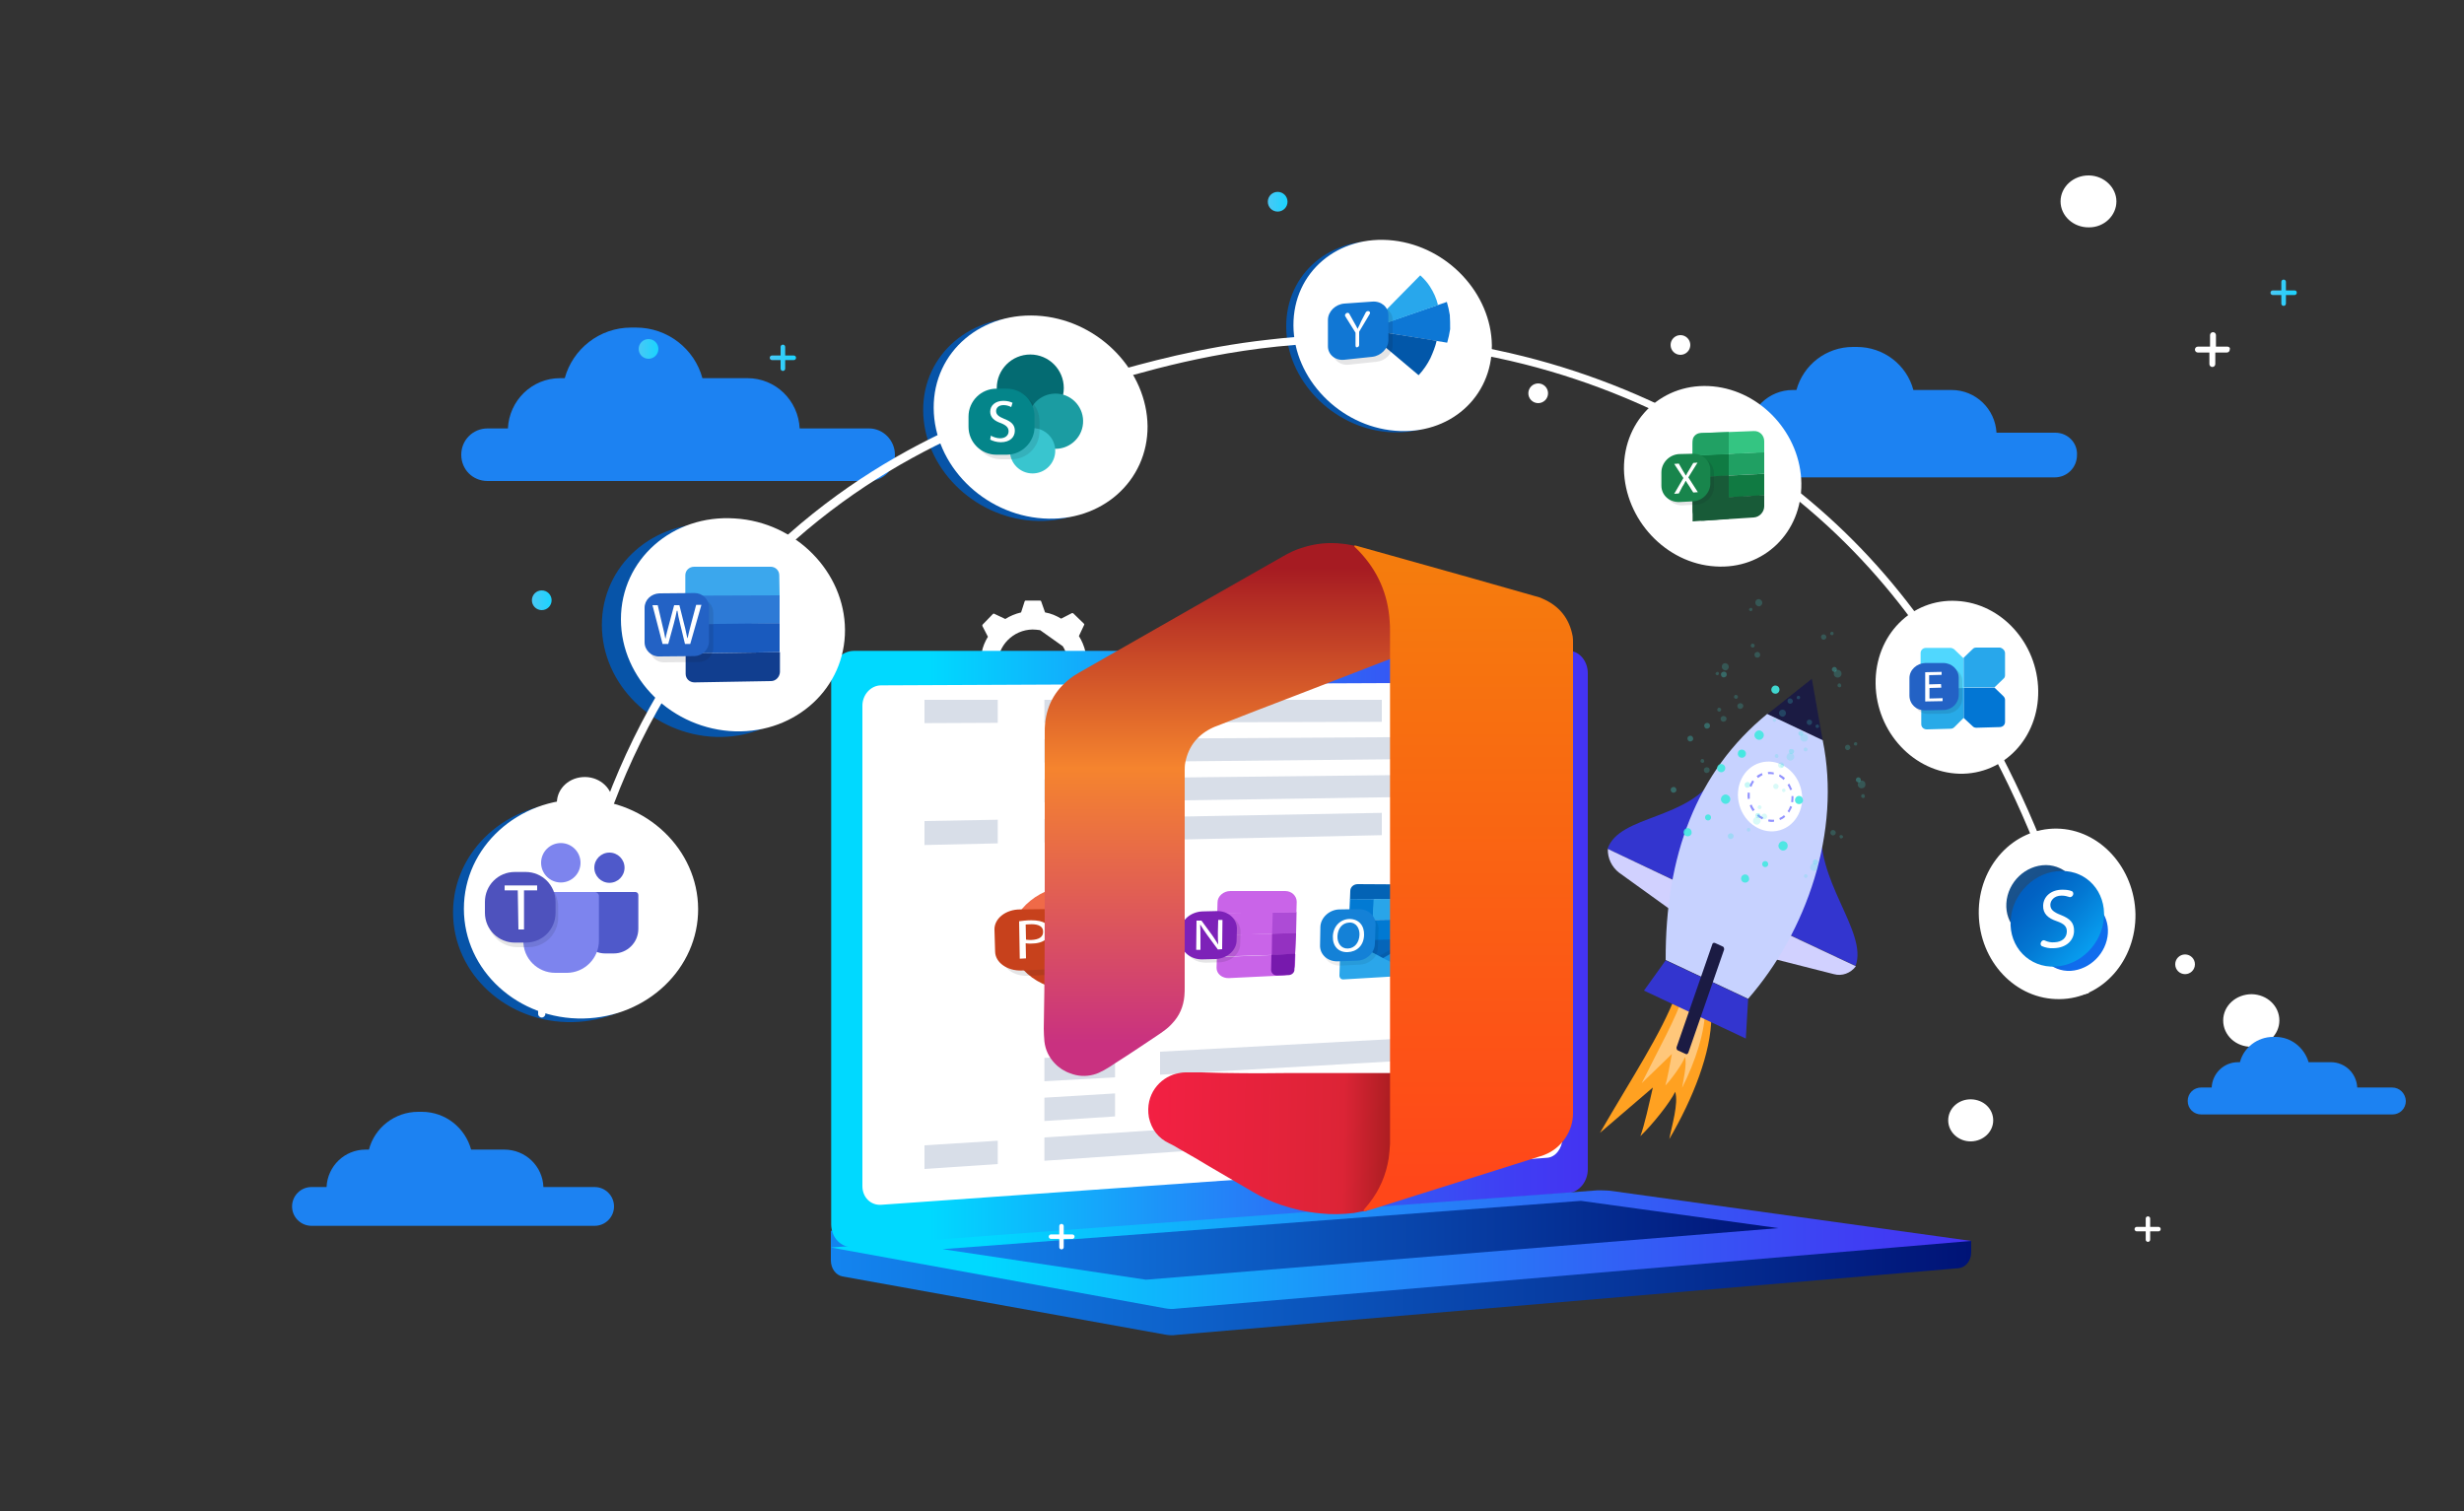 <?xml version="1.0" encoding="utf-8"?>
<!-- Generator: Adobe Illustrator 27.0.0, SVG Export Plug-In . SVG Version: 6.00 Build 0)  -->
<svg version="1.1" id="Ñëîé_1" xmlns="http://www.w3.org/2000/svg" xmlns:xlink="http://www.w3.org/1999/xlink" x="0px" y="0px"
	 viewBox="0 0 750 460" style="enable-background:new 0 0 750 460;" xml:space="preserve">
<rect x="0" y="0" width="750" height="460" fill="#333333" stroke="none"/>
<style type="text/css">
	.st0{fill:#FFFFFF;}
	.st1{fill:#1C82F2;}
	.st2{fill:#FFA121;}
	.st3{opacity:0.4;fill:#FFFFFF;enable-background:new    ;}
	.st4{fill:#3335CF;}
	.st5{fill:#D1D1FF;}
	.st6{fill:#1B1B43;}
	.st7{fill:#C7D2FF;}
	.st8{fill:#9192FF;}
	.st9{fill:url(#SVGID_1_);}
	.st10{fill:url(#SVGID_00000027597266259582371260000010487892751178445497_);}
	.st11{fill:url(#SVGID_00000012456219349158745820000017083805162126498717_);}
	.st12{fill:url(#SVGID_00000183971968589031012930000006869112221426817982_);}
	.st13{fill:#D8DEE8;}
	.st14{fill:#C964E8;}
	.st15{fill:#AD4BD6;}
	.st16{fill:#9431C1;}
	.st17{fill:#7719AD;}
	.st18{opacity:0.11;fill:#13131F;enable-background:new    ;}
	.st19{fill:#7D21B8;}
	.st20{fill:#002679;}
	.st21{fill:#0363B5;}
	.st22{fill:#027AD3;}
	.st23{fill:#29A5E9;}
	.st24{fill:#50D8FF;}
	.st25{fill:#1590DC;}
	.st26{fill:#0179D2;}
	.st27{fill:#2CA7EA;}
	.st28{fill:#0565B9;}
	.st29{fill:#188EE0;}
	.st30{fill:#168FDF;}
	.st31{fill:#2BA6EA;}
	.st32{opacity:7.000000e-02;enable-background:new    ;}
	.st33{fill:#1481D7;}
	.st34{fill:#C7411C;}
	.st35{fill:#EF6A48;}
	.st36{fill:#FE8E69;}
	.st37{fill:url(#SVGID_00000075147501855197784880000016041955000052462510_);}
	.st38{fill:url(#SVGID_00000086655306854015284090000014345366974718932118_);}
	.st39{fill:url(#SVGID_00000039106524780399153770000017204165364814624649_);}
	.st40{fill:#0754A8;}
	.st41{fill:#4F59CA;}
	.st42{fill:#7D84EE;}
	.st43{fill:#4E52BD;}
	.st44{fill:#2D7AD6;}
	.st45{fill:#195ABE;}
	.st46{fill:#113E8F;}
	.st47{fill:#3BA7ED;}
	.st48{fill:#2362C5;}
	.st49{fill:#046B72;}
	.st50{fill:#1B9CA2;}
	.st51{fill:#39C5CF;}
	.st52{fill:#04858A;}
	.st53{fill:#0D77D5;}
	.st54{fill:#0257A9;}
	.st55{fill:#28A7EC;}
	.st56{fill:#1177D4;}
	.st57{fill:#20A063;}
	.st58{fill:#0F7B43;}
	.st59{fill:#107A42;}
	.st60{fill:#185B38;}
	.st61{fill:#34C582;}
	.st62{fill:#21A164;}
	.st63{fill:#18854C;}
	.st64{fill:#50D7FE;}
	.st65{fill:#28A7EB;}
	.st66{fill:#0276D4;}
	.st67{fill:#28AAE8;}
	.st68{fill:url(#SVGID_00000040540611565605115900000015077911119076968636_);}
	.st69{fill:url(#SVGID_00000055694787953113639280000017088977204261636521_);}
	.st70{fill:url(#SVGID_00000114033493961994835800000003981655690371528894_);}
	.st71{opacity:0.9;fill:#42E8E0;}
	.st72{opacity:0.3;fill:#42E8E0;}
	.st73{opacity:0.2;fill:#42E8E0;}
	.st74{opacity:0.9;}
	.st75{fill:#42E8E0;}
	.st76{fill:none;stroke:#FFFFFF;stroke-width:1.355;stroke-linecap:round;stroke-miterlimit:10;}
	.st77{fill:url(#SVGID_00000164478547760483205690000010390659832144880267_);}
	.st78{fill:url(#SVGID_00000002352297461812417890000009011785501212463517_);}
	.st79{fill:url(#SVGID_00000049938216837745986710000016702001016247714479_);}
	.st80{fill:url(#SVGID_00000033361029189002046110000003729476372477489825_);}
	.st81{fill:url(#SVGID_00000140735435040908278340000005147916334513452941_);}
</style>
<g>
	<g>
		<g>
			<g>
				<path class="st0" d="M311.9,183l-1.1,3.4c-1.7,0.4-3.4,1.1-4.8,2l-3.4-1.6c-0.1-0.1-0.3,0-0.4,0.1l-3.1,3.2
					c-0.1,0.1-0.1,0.3-0.1,0.4l1.7,3.3c-0.9,1.5-1.6,3.1-1.9,4.9l-3.4,1.2c-0.1,0-0.2,0.2-0.2,0.3v4.4c0,0.1,0.1,0.3,0.2,0.3
					l3.4,1.1c0.4,1.7,1.1,3.4,2,4.8l-1.6,3.4c-0.1,0.1,0,0.3,0.1,0.4l3.2,3.1c0.1,0.1,0.3,0.1,0.4,0.1l3.3-1.7
					c1.5,0.9,3.1,1.6,4.9,1.9l1.2,3.4c0,0.1,0.2,0.2,0.3,0.2h4.4c0.1,0,0.3-0.1,0.3-0.2l1.1-3.4c1.7-0.4,3.4-1.1,4.8-2l3.4,1.6
					c0.1,0.1,0.3,0,0.4-0.1l3.1-3.2c0.1-0.1,0.1-0.3,0.1-0.4l-1.7-3.3c0.9-1.5,1.6-3.1,1.9-4.9l3.4-1.2c0.1,0,0.2-0.2,0.2-0.3v-4.4
					c0-0.1-0.1-0.3-0.2-0.3l-3.4-1.1c-0.4-1.7-1.1-3.4-2-4.8l1.6-3.4c0.1-0.1,0-0.3-0.1-0.4l-3.2-3.1c-0.1-0.1-0.3-0.1-0.4-0.1
					l-3.3,1.7c-1.5-0.9-3.1-1.6-4.9-1.9l-1.2-3.4c0-0.1-0.2-0.2-0.3-0.2h-4.4C312,182.8,312,182.9,311.9,183z M323.5,196.7
					c1,1.6,1.5,3.4,1.6,5.5c0.1,5.9-4.7,10.7-10.6,10.8c-5.9,0.1-10.7-4.7-10.8-10.6c-0.1-5.9,4.7-10.7,10.6-10.8
					c0.8,0,1.5,0.1,2.3,0.2L323.5,196.7z"/>
				<path class="st0" d="M313.5,198.4c2.1-0.5,4.2,0.7,4.8,2.8c0.5,2.1-0.7,4.2-2.8,4.8c-2.1,0.5-4.2-0.7-4.8-2.8
					C310.2,201.1,311.4,199,313.5,198.4z"/>
			</g>
			<g>
				<path class="st0" d="M289.6,220.6l-0.1,1.8c-0.7,0.4-1.4,1-1.9,1.6l-1.8-0.3c-0.1,0-0.1,0-0.2,0.1l-1,1.9c0,0.1,0,0.1,0,0.2
					l1.2,1.3c-0.2,0.8-0.3,1.7-0.3,2.5l-1.4,1.1c-0.1,0-0.1,0.1-0.1,0.2l0.6,2c0,0.1,0.1,0.1,0.2,0.1l1.8,0.1c0.4,0.7,1,1.4,1.6,1.9
					l-0.3,1.8c0,0.1,0,0.1,0.1,0.2l1.9,1c0.1,0,0.1,0,0.2,0l1.3-1.2c0.8,0.2,1.7,0.3,2.5,0.3l1.1,1.4c0,0.1,0.1,0.1,0.2,0.1l2-0.6
					c0.1,0,0.1-0.1,0.1-0.2l0.1-1.8c0.7-0.4,1.4-1,1.9-1.6l1.8,0.3c0.1,0,0.1,0,0.2-0.1l1-1.9c0-0.1,0-0.1,0-0.2l-1.2-1.3
					c0.2-0.8,0.3-1.7,0.3-2.5l1.4-1.1c0.1,0,0.1-0.1,0.1-0.2l-0.6-2c0-0.1-0.1-0.1-0.2-0.1l-1.8-0.1c-0.4-0.7-1-1.4-1.6-1.9l0.3-1.8
					c0-0.1,0-0.1-0.1-0.2l-1.9-1c-0.1,0-0.1,0-0.2,0l-1.3,1.2c-0.8-0.2-1.7-0.3-2.5-0.3l-1.1-1.4c0-0.1-0.1-0.1-0.2-0.1l-2,0.6
					C289.7,220.5,289.6,220.6,289.6,220.6z M296.9,225.3c0.7,0.6,1.1,1.4,1.5,2.3c0.9,2.7-0.6,5.6-3.4,6.5c-2.7,0.9-5.6-0.6-6.5-3.4
					c-0.9-2.7,0.6-5.6,3.4-6.5c0.4-0.1,0.7-0.2,1.1-0.2L296.9,225.3z"/>
			</g>
		</g>
	</g>
	<g>
		<path class="st0" d="M693.8,310.6c0,4.3-3.7,7.9-8.4,8c-4.8,0.1-8.7-3.5-8.7-8c0-4.5,3.9-8,8.7-8
			C690.1,302.7,693.8,306.2,693.8,310.6z"/>
	</g>
	<path class="st0" d="M644.2,61.3c0,4.3-3.7,7.9-8.3,7.9c-4.8,0.1-8.7-3.5-8.7-7.9s3.9-8,8.7-7.9C640.5,53.5,644.2,57.1,644.2,61.3z
		"/>
	<g>
		<path class="st1" d="M625.6,131.7h-17.9c-0.4-7.2-6.3-13-13.7-13h-11.6c-2-7.6-9-13.1-17.2-13.1H564c-8.2,0-15.1,5.5-17.2,13.1
			h-1.1c-7.3,0-13.3,5.8-13.7,13h-5.3c-3.8,0-6.8,3-6.8,6.8c0,3.8,3,6.8,6.8,6.8h98.7c3.8,0,6.8-3,6.8-6.8
			C632.4,134.8,629.4,131.7,625.6,131.7z M264.5,130.4h-21.1c-0.4-8.5-7.3-15.3-15.9-15.3h-13.7c-2.4-8.9-10.6-15.4-20.2-15.4h-1.5
			c-9.7,0-17.8,6.6-20.2,15.4h-1.4c-8.6,0-15.5,6.8-15.9,15.3h-6.2c-4.4,0-8,3.5-8,8s3.5,8,8,8h116c4.4,0,8-3.5,8-8
			C272.4,134.1,268.9,130.4,264.5,130.4z M728.1,331h-10.6c-0.2-4.3-3.7-7.7-8-7.7h-6.8c-1.3-4.4-5.3-7.7-10.1-7.7h-0.7
			c-4.8,0-9,3.3-10.1,7.7h-0.6c-4.3,0-7.8,3.4-8,7.7h-3.2c-2.3,0-4.1,1.8-4.1,4.1c0,2.3,1.8,4.1,4.1,4.1h58.2c2.3,0,4.1-1.8,4.1-4.1
			C732.2,332.8,730.4,331,728.1,331z M181,361.3h-15.6c-0.2-6.3-5.4-11.4-11.9-11.4h-10.1c-1.8-6.6-7.8-11.5-15-11.5h-1.1
			c-7.2,0-13.3,4.9-15,11.5h-1c-6.4,0-11.6,5-11.9,11.4h-4.6c-3.3,0-5.9,2.7-5.9,5.9c0,3.3,2.7,5.9,5.9,5.9H181
			c3.3,0,5.9-2.7,5.9-5.9C186.9,364,184.3,361.3,181,361.3z"/>
		<g>
			<g>
				<path class="st2" d="M510.2,302.6c-4.7,12.3-13.4,25.3-23.2,42.2l16.1-13.8c-1.1,4.8-2.6,11.7-3.8,14.8
					c3.6-3.4,9.1-10.3,10.6-13.5c1.1,3.5-1.1,10.6-1.8,14.4c7.2-12.3,12.8-26.4,12.8-37.3L510.2,302.6"/>
				<path class="st3" d="M512.6,302.4c-2.6,7.9-7.5,16.4-12.9,27.3l9.2-8.9c-0.6,3.2-1.4,7.6-2,9.6c2.1-2.2,5.2-6.6,6-8.7
					c0.6,2.3-0.5,7-0.9,9.4c4-7.9,7.1-17.2,7-24.3L512.6,302.4"/>
			</g>
			<g>
				<g>
					<path class="st4" d="M522.6,235.5c-8.1,14.3-29.7,12.3-33.3,22.9l21.7,10.2L522.6,235.5z"/>
					<path class="st5" d="M489.4,258.4L489.4,258.4c-0.1,2.8,1.2,5.5,3.4,7.2l16.8,12.1l1.5-9L489.4,258.4z"/>
				</g>
				<g>
					<path class="st4" d="M554.7,250.6c-2.8,16.8,14,33,10.1,43.4l-21.7-10.2L554.7,250.6z"/>
					<path class="st5" d="M564.9,294.1L564.9,294.1c-1.6,2.1-4.2,3.1-6.7,2.4l-19.3-4.9l4.3-7.7L564.9,294.1z"/>
				</g>
				<polygon class="st6" points="551.5,206.6 537.9,217.4 554.8,225.3 				"/>
				<path class="st7" d="M554.8,225.3c5.7,27.8-4.9,58.3-22.7,78.7L507,292.2c-0.1-31.7,9.3-57.2,30.9-74.9L554.8,225.3z"/>
				<polygon class="st4" points="507,292.3 500.4,301.5 531.4,316.1 532.1,304.1 				"/>
				<g>
					
						<ellipse transform="matrix(0.96 -0.279 0.279 0.96 -46.255 159.881)" class="st0" cx="538.9" cy="242.6" rx="9.7" ry="10.7"/>
					<path class="st8" d="M541.8,249.6l-0.2-0.6c0.5-0.2,1-0.5,1.4-0.9l0.4,0.5C542.9,249.1,542.3,249.4,541.8,249.6z M540,250.1
						c-0.6,0.1-1.2,0.1-1.8-0.1l0.1-0.6c0.6,0.1,1.1,0.1,1.7,0.1L540,250.1z M544.6,247.3l-0.5-0.4c0.4-0.5,0.6-1,0.8-1.6l0.6,0.3
						C545.2,246.2,544.9,246.8,544.6,247.3z M536.4,249.4c-0.6-0.3-1.1-0.6-1.6-1.1l0.4-0.5c0.4,0.4,0.9,0.7,1.5,1L536.4,249.4z
						 M545.8,244.2l-0.6-0.1c0.1-0.6,0.1-1.2,0.1-1.8h0.6C545.9,242.9,545.9,243.6,545.8,244.2z M533.5,246.9
						c-0.4-0.6-0.7-1.1-0.9-1.8l0.6-0.2c0.2,0.6,0.5,1.1,0.9,1.6L533.5,246.9z M544.9,240.5c-0.2-0.6-0.5-1.1-0.8-1.6l0.5-0.4
						c0.4,0.6,0.6,1.2,0.9,1.8L544.9,240.5z M532.6,243.1l-0.6,0.1c-0.1-0.6-0.1-1.3,0-2l0.6,0.1
						C532.6,241.8,532.6,242.5,532.6,243.1z M542.9,237.4c-0.4-0.4-0.9-0.8-1.4-1.1l0.2-0.6c0.6,0.3,1.1,0.7,1.6,1.1L542.9,237.4z
						 M533.1,239.5l-0.6-0.3c0.2-0.6,0.6-1.1,0.9-1.7l0.5,0.4C533.6,238.4,533.3,238.9,533.1,239.5z M539.9,235.7
						c-0.6-0.1-1.1-0.1-1.7-0.1l-0.1-0.6c0.6-0.1,1.2,0,1.8,0.1L539.9,235.7z M535.1,236.8l-0.4-0.6c0.5-0.4,1-0.6,1.6-0.9l0.2,0.6
						C536,236.2,535.6,236.4,535.1,236.8z"/>
				</g>
				<path class="st6" d="M513.1,320.8l-2.4-1.1c-0.3-0.1-0.4-0.5-0.4-0.9l10.9-31.4c0.1-0.4,0.4-0.5,0.8-0.4l2.4,1.1
					c0.3,0.1,0.4,0.5,0.4,0.9l-10.9,31.4C513.7,320.8,513.4,321,513.1,320.8z"/>
			</g>
		</g>
		<g>
			<g>
				<g>
					<path class="st0" d="M300.2,238.6l-0.9,2.8c-1.3,0.4-2.7,0.9-3.8,1.6l-2.7-1.3c-0.1-0.1-0.2,0-0.3,0.1l-2.5,2.6
						c-0.1,0.1-0.1,0.2-0.1,0.3l1.3,2.6c-0.7,1.2-1.3,2.5-1.6,3.9l-2.8,1c-0.1,0-0.1,0.1-0.1,0.2v3.5c0,0.1,0.1,0.2,0.1,0.2l2.8,0.9
						c0.4,1.3,0.9,2.7,1.6,3.8l-1.3,2.7c-0.1,0.1,0,0.2,0.1,0.3l2.6,2.5c0.1,0.1,0.2,0.1,0.3,0.1l2.6-1.3c1.2,0.7,2.5,1.3,3.9,1.6
						l1,2.8c0,0.1,0.1,0.1,0.2,0.1h3.5c0.1,0,0.2-0.1,0.2-0.1l0.9-2.8c1.3-0.4,2.7-0.9,3.8-1.6l2.7,1.3c0.1,0.1,0.2,0,0.3-0.1
						l2.5-2.6c0.1-0.1,0.1-0.2,0.1-0.3l-1.3-2.6c0.7-1.2,1.3-2.5,1.6-3.9l2.8-1c0.1,0,0.1-0.1,0.1-0.2v-3.5c0-0.1-0.1-0.2-0.1-0.2
						L315,251c-0.4-1.3-0.9-2.7-1.6-3.8l1.3-2.7c0.1-0.1,0-0.2-0.1-0.3l-2.6-2.5c-0.1-0.1-0.2-0.1-0.3-0.1l-2.6,1.3
						c-1.2-0.7-2.5-1.3-3.9-1.6l-1-2.8c0-0.1-0.1-0.1-0.2-0.1h-3.5C300.4,238.4,300.3,238.5,300.2,238.6z M309.6,249.6
						c0.8,1.3,1.2,2.8,1.3,4.4c0.1,4.8-3.8,8.6-8.5,8.7s-8.6-3.8-8.7-8.5s3.8-8.6,8.5-8.7c0.6,0,1.2,0.1,1.8,0.1L309.6,249.6z"/>
					<path class="st0" d="M301.6,251c1.7-0.4,3.4,0.6,3.8,2.3s-0.6,3.4-2.3,3.8s-3.4-0.6-3.8-2.3S299.9,251.4,301.6,251z"/>
				</g>
				<g>
					<path class="st0" d="M282.3,268.8l-0.1,1.4c-0.6,0.4-1.1,0.8-1.6,1.3l-1.4-0.2c-0.1,0-0.1,0-0.1,0.1l-0.8,1.5
						c0,0.1,0,0.1,0,0.1l1,1.1c-0.1,0.6-0.2,1.3-0.2,2l-1.1,0.9c-0.1,0-0.1,0.1-0.1,0.1l0.5,1.6c0,0.1,0.1,0.1,0.1,0.1l1.4,0.1
						c0.4,0.6,0.8,1.1,1.3,1.6l-0.2,1.4c0,0.1,0,0.1,0.1,0.1l1.5,0.8c0.1,0,0.1,0,0.1,0l1.1-1c0.6,0.1,1.3,0.2,2,0.2l0.9,1.1
						c0,0.1,0.1,0.1,0.1,0.1l1.6-0.5c0.1,0,0.1-0.1,0.1-0.1l0.1-1.4c0.6-0.4,1.1-0.8,1.6-1.3l1.4,0.2c0.1,0,0.1,0,0.1-0.1l0.8-1.5
						c0-0.1,0-0.1,0-0.1l-1-1.1c0.1-0.6,0.2-1.3,0.2-2l1.1-0.9c0.1,0,0.1-0.1,0.1-0.1l-0.5-1.6c0-0.1-0.1-0.1-0.1-0.1l-1.4-0.1
						c-0.4-0.6-0.8-1.1-1.3-1.6l0.2-1.4c0-0.1,0-0.1-0.1-0.1l-1.5-0.8c-0.1,0-0.1,0-0.1,0l-1.1,1c-0.6-0.1-1.3-0.2-2-0.2l-0.9-1.1
						c0-0.1-0.1-0.1-0.1-0.1l-1.6,0.5C282.4,268.7,282.3,268.8,282.3,268.8z M288.2,272.6c0.6,0.5,0.9,1.1,1.2,1.8
						c0.7,2.2-0.5,4.5-2.7,5.2c-2.2,0.7-4.5-0.5-5.2-2.7c-0.7-2.2,0.5-4.5,2.7-5.2c0.3-0.1,0.6-0.1,0.9-0.1L288.2,272.6z"/>
				</g>
			</g>
		</g>
		<g>
			<g>
				<linearGradient id="SVGID_1_" gradientUnits="userSpaceOnUse" x1="252.871" y1="390.631" x2="599.995" y2="390.631">
					<stop  offset="4.667445e-03" style="stop-color:#1384EF"/>
					<stop  offset="1" style="stop-color:#001376"/>
				</linearGradient>
				<path class="st9" d="M600,377.7l-347.1-3.1v9c0,2.5,1.5,4.5,3.5,4.9l98.2,17.7c1.1,0.2,2.3,0.3,3.5,0.1l238.1-20.3
					c2.1-0.2,3.8-2.3,3.8-4.8V377.7z"/>
				<g>
					
						<linearGradient id="SVGID_00000076566476830342870740000018327972279775027593_" gradientUnits="userSpaceOnUse" x1="252.942" y1="288.829" x2="483.317" y2="288.829">
						<stop  offset="0.13" style="stop-color:#00D9FF"/>
						<stop  offset="0.438" style="stop-color:#1D93F9"/>
						<stop  offset="0.698" style="stop-color:#325FF5"/>
						<stop  offset="0.892" style="stop-color:#3F3FF3"/>
						<stop  offset="1" style="stop-color:#4433F2"/>
					</linearGradient>
					<path style="fill:url(#SVGID_00000076566476830342870740000018327972279775027593_);" d="M477.5,363.1L260,379.6
						c-3.9,0.3-7-2.8-7-7v-167c0-4.2,3.2-7.5,7-7.5h217.5c3.2,0,5.8,3.1,5.8,6.8v151C483.3,359.6,480.7,362.8,477.5,363.1z"/>
					<path class="st0" d="M470.8,352.4l-202.6,14.3c-3.2,0.2-5.7-2.3-5.7-5.7V214.8c0-3.4,2.6-6.2,5.7-6.2l202.6-0.9
						c2.6,0,4.8,2.5,4.8,5.6v133.2C475.5,349.6,473.4,352.3,470.8,352.4z"/>
					<path class="st0" d="M376.4,202.6c0,1.6-1.1,2.8-2.5,2.8c-1.4,0-2.5-1.3-2.5-2.8s1.1-2.8,2.5-2.8
						C375.3,199.7,376.4,201,376.4,202.6z"/>
				</g>
				
					<linearGradient id="SVGID_00000138573764890959675910000008153478331049956509_" gradientUnits="userSpaceOnUse" x1="252.871" y1="380.354" x2="599.995" y2="380.354">
					<stop  offset="0.13" style="stop-color:#00D9FF"/>
					<stop  offset="0.438" style="stop-color:#1D93F9"/>
					<stop  offset="0.698" style="stop-color:#325FF5"/>
					<stop  offset="0.892" style="stop-color:#3F3FF3"/>
					<stop  offset="1" style="stop-color:#4433F2"/>
				</linearGradient>
				<path style="fill:url(#SVGID_00000138573764890959675910000008153478331049956509_);" d="M486.2,362.3l-233.3,17.4l101.7,18.5
					c1.1,0.2,2.3,0.3,3.5,0.1L600,377.7l-110.1-15.3C488.6,362.3,487.4,362.3,486.2,362.3z"/>
				
					<linearGradient id="SVGID_00000005267691230909450080000015666904107635794082_" gradientUnits="userSpaceOnUse" x1="286.938" y1="377.464" x2="541.302" y2="377.464">
					<stop  offset="4.667445e-03" style="stop-color:#1384EF"/>
					<stop  offset="1" style="stop-color:#001376"/>
				</linearGradient>
				<polygon style="fill:url(#SVGID_00000005267691230909450080000015666904107635794082_);" points="286.9,380.2 481.2,365.5 
					541.3,373.8 348.8,389.5 				"/>
				<g>
					<polygon class="st13" points="303.7,220 281.4,220.1 281.4,213 303.7,213 					"/>
					<polygon class="st13" points="420.6,219.7 317.9,220 317.9,213 420.6,213 					"/>
					<polygon class="st13" points="339.4,231.9 317.9,232.1 317.9,225 339.4,224.9 					"/>
					<polygon class="st13" points="452.4,230.8 353.1,231.8 353.1,224.8 452.4,224.2 					"/>
					<polygon class="st13" points="339.4,243.9 317.9,244.2 317.9,237.2 339.4,236.9 					"/>
					<polygon class="st13" points="452.4,242.2 353.1,243.7 353.1,236.7 452.4,235.6 					"/>
					<polygon class="st13" points="303.7,256.7 281.4,257.2 281.4,249.9 303.7,249.5 					"/>
					<polygon class="st13" points="420.6,254.2 317.9,256.4 317.9,249.3 420.6,247.4 					"/>
					<polygon class="st13" points="339.4,327.9 317.9,329.1 317.9,322 339.4,320.8 					"/>
					<polygon class="st13" points="452.4,321.4 353.1,327.1 353.1,320.1 452.4,314.7 					"/>
					<polygon class="st13" points="339.4,339.8 317.9,341.2 317.9,334.1 339.4,332.8 					"/>
					<polygon class="st13" points="452.4,332.7 353.1,339 353.1,332 452.4,326.1 					"/>
					<polygon class="st13" points="303.7,354.3 281.4,355.8 281.4,348.6 303.7,347.2 					"/>
					<polygon class="st13" points="420.6,346.2 317.9,353.3 317.9,346.2 420.6,339.5 					"/>
				</g>
				<g>
					<g>
						<polygon class="st14" points="394.5,284.1 370.4,284.6 370.5,277.9 394.6,277.6 						"/>
						<polygon class="st15" points="394.5,284.1 387.2,284.2 387.4,277.7 394.6,277.6 						"/>
						<polygon class="st14" points="394.2,290.4 370.3,291.2 370.4,284.6 394.5,284 						"/>
						<polygon class="st16" points="394.2,290.4 387.1,290.7 387.2,284.2 394.5,284 						"/>
						<path class="st14" d="M390.6,296.9l-16.5,0.8c-2.1,0.1-3.8-1.3-3.8-3.1l0.1-3.3l23.9-0.9l-0.1,3.2
							C394.2,295.3,392.5,296.8,390.6,296.9z"/>
						<path class="st17" d="M392.1,296.8l-3.2,0.1c-1.1,0.1-2-0.7-2-1.7l0.1-4.6l7.2-0.3L394,295
							C394.1,295.9,393.3,296.8,392.1,296.8z"/>
						<path class="st14" d="M394.6,277.7l-24.1,0.3l0.1-3.4c0-1.8,1.8-3.4,3.9-3.4h16.7c2,0,3.5,1.5,3.5,3.3L394.6,277.7z"/>
						<path class="st18" d="M371.3,292.9l-4.1,0.1c-3.5,0.1-6.5-2.2-6.5-5.3v-3.6c0-3.1,3-5.6,6.5-5.7l4.2-0.1
							c3.5-0.1,6.2,2.3,6.2,5.3l-0.1,3.5C377.6,290.2,374.8,292.7,371.3,292.9z"/>
						<path class="st19" d="M370.1,291.9L366,292c-3.5,0.1-6.5-2.3-6.5-5.3v-3.6c0-3.1,3-5.6,6.6-5.7l4.2-0.1
							c3.5-0.1,6.2,2.3,6.2,5.4l-0.1,3.5C376.4,289.2,373.6,291.7,370.1,291.9z"/>
						<path class="st0" d="M364.1,289.3l0.1-9.1h1.5l3.3,4.5c0.8,1.1,1.3,2,1.8,2.8l0,0c-0.1-1.2-0.1-2.3-0.1-3.7l0.1-3.8h1.3
							l-0.1,8.9l-1.3,0.1l-3.3-4.5c-0.7-1-1.4-2-2-3h-0.1c0.1,1.1,0.1,2.2,0.1,3.8v3.8H364.1z"/>
					</g>
					<g>
						<g>
							<path class="st20" d="M433.6,284.2L433.6,284.2c0-0.4-0.2-0.9-0.6-1.1l-1.5-0.7l-0.1,3.1L433.6,284.2z"/>
							<path class="st21" d="M430.2,269.2l-16.9-0.1c-1.3,0-2.3,0.9-2.3,2.1l-0.1,2.6l21.2-0.1l0.1-2.4
								C432.2,270.1,431.4,269.2,430.2,269.2z"/>
							<polygon class="st22" points="418,280 410.6,280.2 410.9,273.7 418.3,273.7 							"/>
							<polygon class="st23" points="425,279.9 417.8,280 418.1,273.7 425.3,273.6 							"/>
							<polygon class="st24" points="431.6,279.8 424.6,279.9 424.9,273.6 431.9,273.6 							"/>
							<polygon class="st25" points="417.7,286.3 410.4,286.5 410.6,280.2 418,280 							"/>
							<polygon class="st26" points="424.8,286.2 417.6,286.3 417.8,280 425,279.9 							"/>
							<polygon class="st27" points="431.4,286 424.3,286.2 424.6,279.9 431.6,279.8 							"/>
							<polygon class="st25" points="417.5,292.4 410.1,292.7 410.4,286.3 417.7,286.1 							"/>
							<polygon class="st28" points="424.5,292.1 417.3,292.4 417.6,286.1 424.8,285.9 							"/>
							<polygon class="st29" points="431.1,291.8 424.1,292.1 424.4,285.9 431.4,285.7 							"/>
							<path class="st30" d="M429.1,296.9l2.7-0.1c0.7-0.1,1.3-0.6,1.3-1.3l0.6-11.3l-12.7,7.4l-0.1,2.6L429.1,296.9z"/>
							<path class="st31" d="M430.8,296.8l-21.8,1.3c-0.8,0.1-1.3-0.5-1.3-1.2l0.4-12.1L430.8,296.8z"/>
							<path class="st32" d="M420.9,291.6l-1.1-0.6l13.4-7.7c0,0,0.4,0.3,0.4,1L420.9,291.6z"/>
						</g>
						<path class="st32" d="M414,293.6l-5.9,0.3c-3.1,0.1-5.5-2.1-5.3-4.8l0.1-5.5c0.1-2.8,2.7-5.2,5.7-5.3l5.9-0.1
							c3-0.1,5.3,2.2,5.1,4.9l-0.2,5.4C419.4,291.2,417,293.4,414,293.6z"/>
						<path class="st33" d="M413.1,292.4l-5.9,0.2c-3.1,0.1-5.5-2.1-5.4-4.9l0.1-5.6c0.1-2.8,2.7-5.2,5.7-5.3l6-0.1
							c3,0,5.3,2.2,5.1,5l-0.2,5.4C418.5,290,416,292.3,413.1,292.4z"/>
						<g>
							<path class="st0" d="M415.2,284.6c-0.1,3.3-2.3,5.1-5,5.2c-2.8,0.1-4.6-1.8-4.5-4.8c0.1-3.1,2.3-5.2,5-5.3
								C413.6,279.7,415.3,281.7,415.2,284.6z M407.1,284.9c-0.1,2.1,1.1,3.9,3.2,3.8c2.1-0.1,3.4-1.9,3.5-4.1
								c0.1-1.9-0.9-3.9-3.1-3.8C408.4,280.9,407.2,282.8,407.1,284.9z"/>
						</g>
					</g>
					<g>
						<g>
							<path class="st34" d="M348.3,285.1c0,8.6-8.5,16-19.4,16.5c-11.3,0.6-21-6.3-21.2-15.5l21-0.5l-0.2-16.4h0.1l0.2,16.4
								L348.3,285.1z"/>
							<path class="st35" d="M328.4,269.2l0.2,16.4l-21,0.5C307.4,276.8,316.9,269.2,328.4,269.2z"/>
							<path class="st36" d="M348.3,285.1l-19.6,0.5l-0.2-16.4C339.5,269.3,348.2,276.5,348.3,285.1z"/>
						</g>
						<path class="st18" d="M321.1,296.6l-8.2,0.4c-4.3,0.2-7.9-2.4-7.9-5.7l-0.2-6.6c-0.1-3.4,3.4-6.2,7.7-6.2l8.4-0.1
							c4.2-0.1,7.5,2.6,7.6,5.8l0.1,6.4C328.5,293.6,325.2,296.4,321.1,296.6z"/>
						<path class="st34" d="M319.2,295l-8.3,0.4c-4.3,0.1-7.9-2.4-8-5.7l-0.2-6.7c-0.1-3.4,3.4-6.2,7.8-6.2l8.4-0.1
							c4.2,0,7.6,2.6,7.7,5.9l0.1,6.4C326.7,292.1,323.4,294.9,319.2,295z"/>
						<path class="st0" d="M310.2,280.4c0.9-0.1,2.1-0.3,3.7-0.3c1.9,0,3.3,0.3,4.2,0.9c0.8,0.6,1.3,1.3,1.3,2.4
							c0,1.1-0.4,1.8-1.1,2.5c-1,0.9-2.6,1.3-4.5,1.3c-0.6,0-1.1,0-1.6-0.1l0.1,4.6l-1.9,0.1L310.2,280.4z M312.3,286
							c0.4,0.1,0.9,0.1,1.6,0.1c2.3-0.1,3.7-0.9,3.6-2.6c0-1.5-1.4-2.2-3.5-2.2c-0.9,0-1.5,0.1-1.8,0.1L312.3,286z"/>
					</g>
				</g>
			</g>
			<g>
				
					<linearGradient id="SVGID_00000039112054272869372890000013927225968785459384_" gradientUnits="userSpaceOnUse" x1="371.43" y1="144.434" x2="371.43" y2="289.07" gradientTransform="matrix(1 0 0 -1 0 462)">
					<stop  offset="0" style="stop-color:#C93180"/>
					<stop  offset="0.579" style="stop-color:#F5842E"/>
					<stop  offset="1" style="stop-color:#A61B22"/>
				</linearGradient>
				<path style="fill:url(#SVGID_00000039112054272869372890000013927225968785459384_);" d="M318,268.2c0-15,0-30.2,0-45.2
					c0-0.9,0-1.8,0.1-2.7c0.6-6.2,3.5-10.9,8.6-14.5c0.6-0.4,1.1-0.7,1.8-1.1c13.7-7.8,27.3-15.6,41-23.4c7-4,13.9-7.9,20.9-11.9
					c1.9-1.1,3.9-2.1,6-2.7c4-1.3,8.1-1.7,12.2-1.2c1.3,0.1,2.5,0.4,3.7,0.6c0.9,0.2,1.6,0.6,2.3,1.3c3.8,3.6,6.6,7.8,8.4,12.7
					c1.1,2.9,1.8,5.9,2,9c0.1,1.4,0.1,2.8,0.1,4.3c0,1.6,0,3.3,0,4.9c0,0.4,0,0.7-0.1,1.1c0,0.2-0.1,0.4-0.4,0.5
					c-0.4,0.2-0.9,0.4-1.3,0.6c-9.6,3.7-19.1,7.4-28.7,11.1c-8.1,3.1-16.2,6.2-24.3,9.4c-0.4,0.1-0.7,0.3-1,0.4
					c-4.6,2.1-7.5,5.6-8.5,10.6c-0.2,0.9-0.2,1.8-0.2,2.6c0,0.5,0,1.1,0,1.6c0,21.4,0,42.7,0,64c0,1,0,2-0.1,3
					c-0.3,3.2-1.5,6-3.7,8.3c-0.8,0.9-1.6,1.6-2.6,2.3c-0.4,0.3-0.8,0.6-1.1,0.8c-4.5,3-8.9,6-13.5,8.9c-1.1,0.8-2.3,1.5-3.5,2.2
					c-1.1,0.6-2.1,1.1-3.3,1.4c-2.3,0.6-4.7,0.5-7-0.4c-1.8-0.6-3.5-1.7-4.8-3.1c-1.7-1.8-2.8-4-3.1-6.6c-0.1-1.3-0.2-2.6-0.2-3.9
					C318,298.1,318,283.1,318,268.2z"/>
				
					<linearGradient id="SVGID_00000052074056970639613240000003233708044205930416_" gradientUnits="userSpaceOnUse" x1="348.632" y1="115.049" x2="424.795" y2="113.669" gradientTransform="matrix(1 0 0 -1 0 462)">
					<stop  offset="0" style="stop-color:#F32043"/>
					<stop  offset="0.791" style="stop-color:#DC2436"/>
					<stop  offset="1" style="stop-color:#A61D1F"/>
				</linearGradient>
				<path style="fill:url(#SVGID_00000052074056970639613240000003233708044205930416_);" d="M392,326.6c10.4,0,20.7,0,31.1,0
					c0.1,0,0.3,0,0.5,0c1.5,0,1.5,0,1.5,1.5c0,6.6,0.1,13.2,0,19.7c-0.1,7.4-2.6,13.9-7.5,19.4c-0.1,0.1-0.3,0.3-0.4,0.5
					c-0.4,0.5-0.9,0.8-1.6,0.9c-1.2,0.1-2.3,0.4-3.5,0.6c-3.4,0.4-6.9,0.5-10.4,0.1c-4.1-0.4-8-1.3-11.9-2.6c-2.9-1-5.7-2.3-8.4-3.9
					c-5.9-3.5-11.9-6.9-17.7-10.4c-1.6-0.9-3.3-1.9-4.9-2.8c-0.9-0.6-1.9-1.1-2.9-1.6c-3.4-1.6-5.4-4.3-6.2-7.9
					c-1.2-7,3.3-12,8.3-13.3c0.9-0.2,1.8-0.4,2.8-0.4c1.7,0,3.3,0,5,0C374.4,326.7,383.2,326.7,392,326.6
					C392,326.7,392,326.7,392,326.6z"/>
				
					<linearGradient id="SVGID_00000111182714458442702470000008693314116502044824_" gradientUnits="userSpaceOnUse" x1="445.525" y1="293.447" x2="445.525" y2="102.477" gradientTransform="matrix(1 0 0 -1 0 462)">
					<stop  offset="0" style="stop-color:#F57D0D"/>
					<stop  offset="1" style="stop-color:#FF4719"/>
				</linearGradient>
				<path style="fill:url(#SVGID_00000111182714458442702470000008693314116502044824_);" d="M478.8,267.5c0,23.2,0,46.5,0,69.7
					c0,0.6,0,1.1,0,1.7c0,5.2-3.3,10.5-8.7,12.6c-0.5,0.2-1,0.4-1.5,0.5c-16.6,5.3-33.2,10.4-49.8,15.7c-1.1,0.4-2.2,0.6-3.3,0.9
					c-0.1,0.1-0.4,0.1-0.4-0.1c-0.1-0.2,0.1-0.4,0.2-0.5c0.1-0.2,0.4-0.4,0.5-0.6c0.3-0.4,0.6-0.7,0.9-1.1c3.2-4,5.2-8.7,6-13.8
					c0.2-1.4,0.3-2.9,0.4-4.4c0-0.5,0-1.1,0-1.6c0-51.5,0-102.8,0-154.3c0-1,0-2-0.1-3c-0.5-8.3-3.6-15.4-9.3-21.4
					c-0.4-0.4-0.8-0.8-1.2-1.2c-0.1-0.1-0.3-0.3-0.3-0.5c0.2,0,0.4-0.1,0.6,0c5.3,1.5,10.4,2.9,15.7,4.4
					c12.8,3.6,25.8,7.2,38.6,10.9c0.8,0.2,1.6,0.4,2.4,0.8c5.1,2.2,8.2,6,9.2,11.5c0.1,0.6,0.1,1.3,0.1,1.8s0,1.1,0,1.7
					C478.8,220.8,478.8,244.2,478.8,267.5z"/>
			</g>
			<g>
				<g>
					<path class="st40" d="M251.4,193.4c0.1,17.6-14.8,31.4-33.4,30.9c-19.1-0.6-34.8-15.9-34.8-34.1s15.7-32,34.7-30.7
						C236.4,160.6,251.3,175.8,251.4,193.4z"/>
					<path class="st0" d="M257.2,191.7c0.1,17.6-14.8,31.4-33.4,30.9c-19.1-0.6-34.8-15.9-34.8-34.1s15.7-32,34.7-30.7
						C242.2,158.9,257.1,174.1,257.2,191.7z"/>
					<path class="st40" d="M209.2,277.7c0.1,18.1-15.5,33-34.9,33.4c-19.9,0.4-36.4-14.6-36.4-33.4s16.5-33.7,36.3-33.3
						C193.7,244.7,209.2,259.7,209.2,277.7z"/>
					<path class="st0" d="M212.5,276.6c0.1,18.1-15.5,33-34.9,33.4c-19.9,0.4-36.4-14.6-36.4-33.4s16.5-33.7,36.3-33.3
						C196.9,243.6,212.4,258.6,212.5,276.6z"/>
					<path class="st40" d="M346.1,130.4c0.1,16.7-14,29.3-31.8,28.1c-18.2-1.2-33.2-16.3-33.3-33.6c-0.1-17.2,14.8-29.7,32.9-28
						C331.8,98.8,346,113.7,346.1,130.4z"/>
					<path class="st0" d="M349.3,129.7c0.1,16.7-14,29.3-31.8,28.1c-18.2-1.2-33.2-16.3-33.3-33.6c-0.1-17.3,14.8-29.8,33-28
						C334.9,98,349.1,113,349.3,129.7z"/>
					<path class="st40" d="M451.9,105.5c0.1,15.8-12.9,27.4-29.5,26c-16.8-1.4-30.8-15.8-30.9-32c-0.1-16.3,13.6-27.8,30.4-25.9
						C438.5,75.5,451.8,89.8,451.9,105.5z"/>
					<path class="st0" d="M454.1,105.1c0.1,15.8-12.9,27.4-29.5,26c-16.8-1.4-30.8-15.8-30.9-32c-0.1-16.3,13.6-27.8,30.4-25.9
						C440.7,75.1,453.9,89.4,454.1,105.1z"/>
					<path class="st0" d="M548.3,147.1c0.2,14.9-11.4,26.3-26.2,25.3c-15-0.9-27.5-14.2-27.8-29.6c-0.1-15.4,12.1-26.6,27.1-25.2
						C536.2,119,548.1,132.2,548.3,147.1z"/>
					<path class="st0" d="M620.4,210.2c0.2,14.3-10.4,25.6-24,25.3c-13.8-0.4-25.3-12.6-25.5-27.4c-0.2-14.8,11-26,24.7-25.2
						C609.2,183.6,620.2,195.8,620.4,210.2z"/>
					<path class="st0" d="M650,278.2c0.2,14.1-10,25.8-23.1,25.9c-13.3,0.2-24.4-11.4-24.6-26c-0.2-14.5,10.6-26.1,23.8-25.9
						C639.1,252.4,649.7,264.1,650,278.2z"/>
				</g>
				<g>
					<g>
						<path class="st0" d="M172.6,306.8l-2.3-0.2c2.8-31.3,14.6-90.8,62.9-137.7c37.5-36.5,79.5-48.3,104.5-55.4
							c10.3-2.9,27.5-7.8,48.3-10.1c10.9-1.3,21.8-1.7,32.5-1.3c12.4,0.4,24.9,1.9,37.2,4.5c21.3,4.5,41.9,12.1,61.2,22.7
							c11.4,6.2,22.1,13.4,31.7,21.2c14.6,11.9,27.1,25.4,38.2,41.2c9.8,14,17,27.7,22.2,37.7c12,23,21,47.5,26.8,72.9l-2.2,0.5
							c-5.7-25.2-14.6-49.5-26.5-72.3c-10.6-20.4-26.8-51.3-59.8-78.2c-14.9-12.1-46.6-33.9-91.8-43.4c-15.8-3.3-30.6-4.6-44.1-4.6
							c-31.9,0-57.1,7.1-72.7,11.6c-24.8,7-66.5,18.8-103.6,54.9C187.1,217,175.4,275.9,172.6,306.8z"/>
					</g>
					<g>
						<g>
							<g>
								<circle class="st41" cx="185.5" cy="264.1" r="4.6"/>
								<path class="st41" d="M184.2,290.2h2.6c4.1,0,7.5-3.3,7.5-7.5v-10.3c0-0.5-0.4-0.9-0.9-0.9h-15.7c-0.5,0-0.9,0.4-0.9,0.9
									v10.3C176.8,286.8,180.1,290.2,184.2,290.2z"/>
								<path class="st42" d="M169,296.1h3.5c5.4,0,9.8-4.4,9.8-9.8v-13.6c0-0.6-0.6-1.2-1.2-1.2h-20.6c-0.6,0-1.2,0.6-1.2,1.2v13.6
									C159.2,291.7,163.6,296.1,169,296.1z"/>
								<path class="st18" d="M160.8,288.3h-3.3c-5,0-9.1-4-9.1-9.1V276c0-5,4-9.1,9.1-9.1h3.3c5,0,9.1,4,9.1,9.1v3.3
									C169.9,284.2,165.9,288.3,160.8,288.3z"/>
								<circle class="st42" cx="170.7" cy="262.6" r="6"/>
								<path class="st43" d="M160,286.9h-3.3c-5,0-9.1-4-9.1-9.1v-3.3c0-5,4-9.1,9.1-9.1h3.3c5,0,9.1,4,9.1,9.1v3.3
									C169.1,282.9,165.1,286.9,160,286.9z"/>
								<path class="st0" d="M157.6,271h-4v-1.5h9.9v1.5h-4v11.9h-1.7L157.6,271L157.6,271z"/>
							</g>
						</g>
						<g>
							<polygon class="st44" points="237.3,189.8 208.7,190.1 208.7,181.2 237.3,181.1 							"/>
							<polygon class="st45" points="237.3,198.5 208.7,198.9 208.7,190 237.3,189.7 							"/>
							<path class="st46" d="M234.7,207.3l-23.3,0.4c-1.5,0-2.7-1.1-2.7-2.6v-6.2l28.7-0.4v6.1C237.3,206.1,236.1,207.3,234.7,207.3
								z"/>
							<path class="st47" d="M237.3,181.2l-28.7,0.1v-6.2c0-1.5,1.2-2.6,2.7-2.6h23.3c1.4,0,2.6,1.1,2.6,2.6L237.3,181.2
								L237.3,181.2z"/>
							<path class="st18" d="M212.8,201.5l-10.6,0.1c-2.4,0.1-4.4-1.8-4.4-4.3v-10.6c0-2.4,2-4.3,4.4-4.4l10.6-0.1
								c2.4,0,4.3,1.9,4.3,4.3V197C217.2,199.5,215.3,201.4,212.8,201.5z"/>
							<path class="st48" d="M211.4,199.7l-10.7,0.1c-2.4,0.1-4.5-1.9-4.5-4.3V185c0-2.4,2-4.3,4.5-4.4l10.7-0.1
								c2.4,0,4.4,1.9,4.4,4.3v10.4C215.8,197.7,213.8,199.6,211.4,199.7z"/>
							<path class="st0" d="M201.7,196.1l-3.1-11.9h1.6l1.4,6c0.4,1.5,0.7,3,0.9,4.1h0.1c0.2-1.2,0.6-2.6,1-4.1l1.6-6h1.6l1.5,6
								c0.4,1.4,0.6,2.8,0.9,4h0.1c0.3-1.3,0.6-2.6,1-4.1l1.6-6h1.6l-3.4,11.9h-1.6l-1.5-6.2c-0.4-1.5-0.6-2.7-0.8-3.9H206
								c-0.2,1.2-0.5,2.3-0.9,3.9l-1.7,6.2H201.7z"/>
						</g>
						<g>
							<circle class="st49" cx="313.6" cy="118.1" r="10.2"/>
							
								<ellipse transform="matrix(8.248000e-02 -0.997 0.997 8.248000e-02 166.772 437.848)" class="st50" cx="321.2" cy="128.4" rx="8.4" ry="8.4"/>
							<circle class="st51" cx="314.3" cy="137.2" r="6.9"/>
							<path class="st18" d="M307.9,139.8h-3.1c-4.7,0-8.5-3.8-8.5-8.5v-3.1c0-4.7,3.8-8.5,8.5-8.5h3.1c4.7,0,8.5,3.8,8.5,8.5v3.1
								C316.4,136,312.6,139.8,307.9,139.8z"/>
							<path class="st52" d="M306.4,138.4h-3.1c-4.7,0-8.5-3.8-8.5-8.5v-3.1c0-4.7,3.8-8.5,8.5-8.5h3.1c4.7,0,8.5,3.8,8.5,8.5v3.1
								C314.9,134.5,311.1,138.4,306.4,138.4z"/>
							<path class="st0" d="M301.6,132.6c0.7,0.4,1.8,0.8,2.8,0.8c1.6,0,2.6-0.9,2.6-2.1c0-1.1-0.6-1.8-2.3-2.5
								c-2.1-0.7-3.3-1.8-3.3-3.5c0-1.9,1.6-3.3,4-3.3c1.3,0,2.2,0.3,2.8,0.6l-0.4,1.3c-0.4-0.2-1.2-0.6-2.3-0.6
								c-1.7,0-2.3,1-2.3,1.8c0,1.1,0.8,1.7,2.5,2.4c2.1,0.8,3.2,1.8,3.2,3.6c0,1.9-1.4,3.5-4.3,3.5c-1.2,0-2.5-0.4-3.2-0.8
								L301.6,132.6z"/>
						</g>
						<g>
							<path class="st53" d="M440.5,104.3c-8.1-1.3-16.3-2.7-24.7-4l0,0c8.4-2.8,16.5-5.7,24.6-8.4c0.4,1.3,0.7,2.7,0.9,4
								c0.1,1.4,0.1,2.8,0.1,4.3C441.2,101.5,440.9,102.9,440.5,104.3z"/>
							<path class="st54" d="M437.3,103.7c-0.4,1.8-1.1,3.5-1.9,5.3c-0.9,1.8-2.1,3.6-3.6,5.2c-5.3-4.5-10.7-9-16.2-13.6
								c0.1,0,0.2-0.1,0.3-0.1c0.3-0.1,0.6-0.1,0.9-0.1c5,0.9,9.9,1.6,14.8,2.4c1.8,0.3,3.7,0.6,5.5,0.9
								C437.2,103.7,437.3,103.7,437.3,103.7z"/>
							<path class="st55" d="M416.5,99.9c5.3-5.5,10.6-10.8,15.8-16.1c1.1,1,2.2,2.2,3,3.5c1.1,1.7,1.9,3.5,2.4,5.5
								c-0.1,0-0.1,0.1-0.1,0.1c-3.1,1.1-6.2,2.1-9.3,3.2c-3.6,1.3-7.3,2.6-11.1,3.8C417,100,416.7,99.9,416.5,99.9z"/>
							<path class="st18" d="M419.1,110.1l-8.5,0.9c-2.8,0.3-5-1.6-5-4.1v-7.9c0-2.6,2.3-4.8,5-5l8.5-0.7c2.7-0.2,4.8,1.6,4.8,4.1
								v7.8C423.9,107.6,421.7,109.8,419.1,110.1z"/>
							<path class="st56" d="M417.7,108.6l-8.5,0.9c-2.8,0.3-5-1.6-5-4.1v-8c0-2.6,2.3-4.8,5-5l8.5-0.6c2.7-0.2,4.9,1.6,4.9,4.2v7.8
								C422.5,106,420.4,108.3,417.7,108.6z"/>
							<path class="st0" d="M412.6,105.1v-3.7c0-0.1,0-0.2-0.1-0.3l-3-4.8c-0.3-0.4,0.1-1,0.6-1.1l0,0c0.3,0,0.5,0.1,0.6,0.3
								l1.4,2.5c0.4,0.8,0.8,1.3,1.1,2.1l0,0c0.4-0.7,0.7-1.4,1.1-2.3l1.4-2.7c0.1-0.2,0.4-0.4,0.6-0.4l0,0c0.6-0.1,0.9,0.5,0.6,0.9
								l-3.1,5.2c-0.1,0.1-0.1,0.2-0.1,0.4v3.8c0,0.4-0.3,0.7-0.7,0.7h-0.1C412.8,105.8,412.6,105.5,412.6,105.1z"/>
						</g>
						<g>
							<polygon class="st57" points="537,144.2 515.2,145.3 515.2,138.6 537,137.6 							"/>
							<polygon class="st58" points="526.2,144.8 515.2,145.3 515.2,138.6 526.2,138.1 							"/>
							<polygon class="st59" points="537,150.8 515.2,152.1 515.2,145.3 537,144.2 							"/>
							<path class="st60" d="M533.8,157.5l-15.3,1c-1.8,0.1-3.3-1.3-3.3-3.1v-3.5l21.8-1.2v3.4C537,155.8,535.6,157.4,533.8,157.5z"
								/>
							<path class="st61" d="M537,137.7l-21.8,0.9v-3.5c0-1.8,1.5-3.3,3.3-3.3l15.3-0.6c1.8-0.1,3.2,1.3,3.2,3.1L537,137.7
								L537,137.7z"/>
							<path class="st62" d="M526.2,138.2l-11,0.5v-4.5c0-1.3,1.1-2.3,2.3-2.4l8.7-0.3V138.2z"/>
							<polygon class="st60" points="515.2,145.3 526.2,144.7 526.2,157.9 515.2,158.7 							"/>
							<path class="st18" d="M516.3,153.6l-4,0.2c-3.1,0.2-5.5-2.1-5.5-5v-4c0-3,2.5-5.5,5.5-5.6l4-0.1c3-0.1,5.4,2.1,5.4,5v4
								C521.7,151,519.3,153.5,516.3,153.6z"/>
							<path class="st63" d="M515.2,152.6l-4,0.2c-3.1,0.1-5.5-2.1-5.5-5v-4c0-3,2.5-5.5,5.5-5.6l4-0.1c3-0.1,5.4,2.1,5.4,5v4
								C520.6,150,518.2,152.5,515.2,152.6z"/>
							<path class="st0" d="M515.4,149.9l-1.2-1.9c-0.5-0.7-0.8-1.2-1.1-1.7l0,0c-0.3,0.6-0.5,1.1-1,1.8l-1.1,2.1l-1.4,0.1l2.8-4.8
								l-2.8-4.3l1.4-0.1l1.2,2.1c0.4,0.6,0.6,1,0.9,1.5h0.1c0.3-0.6,0.5-1,0.9-1.6l1.3-2.2l1.3-0.1l-2.8,4.5l2.9,4.5L515.4,149.9z"
								/>
						</g>
						<g>
							<g>
								<g>
									<path class="st64" d="M597.7,200.4v9.1l-9.7,0.1l0,0l-0.7-0.6l-2.2-2.1c-0.4-0.3-0.5-0.7-0.5-1.1v-7c0-0.9,0.7-1.6,1.6-1.6
										h7.5c0.4,0,0.8,0.2,1.1,0.4L597.7,200.4v9l0,0V200.4L597.7,200.4z"/>
									<path class="st65" d="M610.3,198.8v6.7c0,0.4-0.1,0.8-0.5,1.1l-2.7,2.6l0,0l0,0l0,0l-9.4,0.1v-9.1l2.8-2.7
										c0.3-0.3,0.6-0.4,1.1-0.4h7.2C609.6,197.3,610.3,198,610.3,198.8z"/>
									<path class="st66" d="M610.3,213v6.7c0,0.9-0.6,1.5-1.5,1.6l-7.2,0.2c-0.4,0-0.8-0.1-1.1-0.4l-2.8-2.6v-9l0,0v-0.1l9.4-0.1
										l0,0l0,0l0,0l2.7,2.6C610.1,212.2,610.3,212.6,610.3,213z"/>
									<path class="st67" d="M597.7,209.4L597.7,209.4L597.7,209.4v9.1l-2.8,2.8c-0.3,0.3-0.7,0.5-1.1,0.5l-7.3,0.2
										c-0.9,0-1.7-0.6-1.7-1.6v-7c0-0.4,0.2-0.9,0.5-1.1l2.8-2.7l0,0l0,0L597.7,209.4z"/>
								</g>
								<path class="st18" d="M592.6,217.2l-5.5,0.1c-2.6,0.1-4.8-1.9-4.8-4.4v-5.3c0-2.5,2.2-4.5,4.8-4.6l5.5-0.1
									c2.6,0,4.7,2,4.7,4.4v5.2C597.3,215.1,595.2,217.1,592.6,217.2z"/>
								<path class="st48" d="M591.5,216.1l-5.5,0.1c-2.7,0.1-4.8-1.9-4.8-4.5v-5.3c0-2.5,2.2-4.5,4.8-4.6h5.5c2.6,0,4.7,2,4.7,4.5
									v5.2C596.2,214.1,594.1,216.1,591.5,216.1z"/>
								<path class="st0" d="M590.9,209.3l-3.6,0.1v3.2l4-0.1v0.9l-5.3,0.1v-8.9l5-0.1v0.9l-3.8,0.1v2.8l3.6-0.1L590.9,209.3
									L590.9,209.3z"/>
							</g>
						</g>
						<g>
							<g>
								
									<linearGradient id="SVGID_00000005970446178233020850000011423030434448333993_" gradientUnits="userSpaceOnUse" x1="613.901" y1="194.626" x2="629.684" y2="179.917" gradientTransform="matrix(1 0 0 -1 0 462)">
									<stop  offset="0" style="stop-color:#19528D"/>
									<stop  offset="0.268" style="stop-color:#19518A"/>
									<stop  offset="0.433" style="stop-color:#174C82"/>
									<stop  offset="0.57" style="stop-color:#144373"/>
									<stop  offset="0.692" style="stop-color:#11375F"/>
									<stop  offset="0.804" style="stop-color:#0C2844"/>
									<stop  offset="0.907" style="stop-color:#061524"/>
									<stop  offset="1" style="stop-color:#000000"/>
								</linearGradient>
								<path style="fill:url(#SVGID_00000005970446178233020850000011423030434448333993_);" d="M632.9,274.6
									c-0.4,6.1-5.5,11.2-11.6,11.4c-6.2,0.2-11-4.8-10.6-11.1c0.4-6.4,5.8-11.6,12.1-11.6C628.8,263.4,633.4,268.5,632.9,274.6z"
									/>
								
									<linearGradient id="SVGID_00000154397341728235062290000015315410396390543772_" gradientUnits="userSpaceOnUse" x1="623.283" y1="184.591" x2="638.425" y2="170.478" gradientTransform="matrix(1 0 0 -1 0 462)">
									<stop  offset="0" style="stop-color:#000000"/>
									<stop  offset="6.945038e-02" style="stop-color:#03142C"/>
									<stop  offset="0.152" style="stop-color:#06295A"/>
									<stop  offset="0.24" style="stop-color:#093B82"/>
									<stop  offset="0.332" style="stop-color:#0B4BA4"/>
									<stop  offset="0.43" style="stop-color:#0D57BF"/>
									<stop  offset="0.536" style="stop-color:#0E61D4"/>
									<stop  offset="0.653" style="stop-color:#0F68E3"/>
									<stop  offset="0.791" style="stop-color:#106CEC"/>
									<stop  offset="1" style="stop-color:#106DEF"/>
								</linearGradient>
								<path style="fill:url(#SVGID_00000154397341728235062290000015315410396390543772_);" d="M641.6,284.1
									c-0.4,6-5.4,11-11.3,11.4c-6,0.3-10.6-4.5-10.2-10.6c0.4-6.2,5.7-11.4,11.6-11.4C637.7,273.3,642,278.2,641.6,284.1z"/>
							</g>
							
								<linearGradient id="SVGID_00000070820532826703597820000006970164967767290551_" gradientUnits="userSpaceOnUse" x1="613.799" y1="193.955" x2="637.259" y2="172.091" gradientTransform="matrix(1 0 0 -1 0 462)">
								<stop  offset="0" style="stop-color:#005BBD"/>
								<stop  offset="0.209" style="stop-color:#0162C3"/>
								<stop  offset="0.522" style="stop-color:#0377D2"/>
								<stop  offset="0.897" style="stop-color:#0798EB"/>
								<stop  offset="1" style="stop-color:#08A2F3"/>
							</linearGradient>
							<path style="fill:url(#SVGID_00000070820532826703597820000006970164967767290551_);" d="M640.4,279.4
								c-0.6,7.8-7.1,14.4-14.8,14.8c-7.9,0.4-14.1-5.9-13.6-14.1c0.5-8.2,7.5-15,15.5-15C635.3,265,641,271.5,640.4,279.4z"/>
							<path class="st0" d="M621.2,286.9c0.2-0.6,0.8-0.9,1.3-0.6c0.9,0.4,1.8,0.6,2.9,0.5c2.2-0.1,3.6-1.3,3.7-3.1
								c0.1-1.6-0.7-2.5-3-3.3c-2.7-0.9-4.3-2.3-4.2-4.8c0.1-2.8,2.5-4.8,5.8-4.8c1.2,0,2.1,0.1,2.8,0.4c0.5,0.1,0.7,0.7,0.5,1.2
								l0,0c-0.2,0.5-0.8,0.8-1.2,0.6c-0.6-0.2-1.3-0.4-2.3-0.4c-2.3,0-3.3,1.5-3.4,2.6c-0.1,1.6,0.9,2.4,3.2,3.3
								c2.8,1.1,4.1,2.4,4,5c-0.1,2.6-2.2,5-6.2,5.1c-1.3,0.1-2.6-0.2-3.5-0.6C621.2,287.9,621,287.4,621.2,286.9L621.2,286.9z"/>
						</g>
					</g>
				</g>
			</g>
		</g>
		<g>
			<path class="st0" d="M606.7,341c0,3.5-3,6.3-6.7,6.4c-3.8,0.1-7-2.8-7-6.4c0-3.6,3.1-6.5,7-6.4
				C603.8,334.7,606.7,337.5,606.7,341z"/>
		</g>
		<path class="st0" d="M186.5,244.4c0,4.3-3.7,7.9-8.3,7.9c-4.8,0.1-8.7-3.5-8.7-7.9c0-4.5,3.9-8,8.7-7.9
			C182.8,236.6,186.5,240.1,186.5,244.4z"/>
		<g>
			<g>
				<g>
					<path class="st71" d="M526.5,243.9c-0.4,0.7-1.2,1-1.9,0.6c-0.7-0.4-1-1.2-0.6-1.9c0.4-0.7,1.2-1,1.9-0.6
						C526.6,242.4,526.9,243.2,526.5,243.9z"/>
					<path class="st72" d="M515.3,225.2c-0.2,0.4-0.8,0.6-1.2,0.4c-0.4-0.2-0.6-0.8-0.4-1.2c0.2-0.4,0.8-0.6,1.2-0.4
						C515.3,224.2,515.5,224.8,515.3,225.2z"/>
					<path class="st73" d="M525.4,219.2c-0.2,0.4-0.8,0.6-1.2,0.4c-0.4-0.2-0.6-0.8-0.4-1.2c0.2-0.4,0.8-0.6,1.2-0.4
						C525.5,218.2,525.7,218.8,525.4,219.2z"/>
					<path class="st73" d="M550.1,228.4c-0.1,0.3-0.5,0.4-0.8,0.2c-0.3-0.1-0.4-0.5-0.2-0.8c0.1-0.3,0.5-0.4,0.8-0.2
						C550.2,227.8,550.3,228.2,550.1,228.4z"/>
					<path class="st73" d="M550.2,225.1c-0.3,0.6-1,0.8-1.6,0.5c-0.6-0.3-0.8-1-0.5-1.6c0.3-0.6,1-0.8,1.6-0.5
						C550.3,223.8,550.5,224.5,550.2,225.1z"/>
					<path class="st73" d="M523.8,216.3c-0.1,0.3-0.5,0.4-0.8,0.2c-0.3-0.1-0.4-0.5-0.2-0.8c0.1-0.3,0.5-0.4,0.8-0.2
						C523.9,215.7,524,216,523.8,216.3z"/>
					<path class="st72" d="M510.2,240.8c-0.2,0.4-0.8,0.6-1.2,0.4c-0.4-0.2-0.6-0.8-0.4-1.2c0.2-0.4,0.8-0.6,1.2-0.4
						C510.2,239.8,510.4,240.4,510.2,240.8z"/>
					<path class="st73" d="M520.3,234.8c-0.2,0.4-0.8,0.6-1.2,0.4c-0.4-0.2-0.6-0.8-0.4-1.2c0.2-0.4,0.8-0.6,1.2-0.4
						C520.4,233.8,520.5,234.4,520.3,234.8z"/>
					<path class="st73" d="M518.7,231.9c-0.1,0.3-0.5,0.4-0.8,0.2c-0.3-0.1-0.4-0.5-0.2-0.8c0.1-0.3,0.5-0.4,0.8-0.2
						C518.7,231.3,518.8,231.6,518.7,231.9z"/>
				</g>
				<g>
					<path class="st71" d="M529,229.1c-0.2,0.7,0.3,1.4,0.9,1.5c0.7,0.2,1.4-0.3,1.5-0.9c0.2-0.7-0.3-1.4-0.9-1.5
						C529.8,228,529.1,228.4,529,229.1z"/>
					<path class="st72" d="M547.4,223.1c-0.1,0.4,0.2,0.8,0.6,0.9c0.4,0.1,0.8-0.2,0.9-0.6c0.1-0.4-0.2-0.8-0.6-0.9
						C547.9,222.4,547.5,222.7,547.4,223.1z"/>
					<path class="st73" d="M544.1,213.2c-0.1,0.4,0.2,0.9,0.6,1c0.4,0.1,0.9-0.2,1-0.6c0.1-0.4-0.2-0.9-0.6-1
						C544.6,212.5,544.2,212.7,544.1,213.2z"/>
					<path class="st73" d="M522.2,204.9c-0.1,0.3,0.1,0.5,0.4,0.6c0.3,0.1,0.5-0.1,0.6-0.4c0.1-0.3-0.1-0.5-0.4-0.6
						C522.5,204.5,522.3,204.7,522.2,204.9z"/>
					<path class="st73" d="M524.1,202.7c-0.1,0.6,0.2,1.1,0.8,1.3s1.1-0.2,1.3-0.8c0.1-0.6-0.2-1.1-0.8-1.3
						C524.8,201.7,524.2,202.1,524.1,202.7z"/>
					<path class="st73" d="M546.9,212.2c-0.1,0.3,0.1,0.6,0.4,0.6c0.3,0.1,0.6-0.1,0.6-0.4c0.1-0.3-0.1-0.6-0.4-0.6
						C547.2,211.7,547,211.9,546.9,212.2z"/>
					<path class="st73" d="M532.4,253.1c-0.3,0.1-0.6-0.1-0.7-0.4c-0.1-0.3,0.1-0.6,0.4-0.7c0.3-0.1,0.6,0.1,0.7,0.4
						C532.9,252.7,532.7,253,532.4,253.1z"/>
					<path class="st73" d="M535,251c-0.6,0.1-1.3-0.3-1.4-0.9c-0.1-0.6,0.3-1.3,0.9-1.4c0.6-0.1,1.3,0.3,1.4,0.9
						C536,250.2,535.6,250.8,535,251z"/>
					<path class="st72" d="M534.7,247.5c-0.4,0.2-0.5,0.7-0.3,1.1c0.2,0.4,0.7,0.5,1.1,0.3c0.4-0.2,0.5-0.7,0.3-1.1
						C535.6,247.5,535.1,247.4,534.7,247.5z"/>
					<path class="st73" d="M540.2,238.6c-0.4,0.2-0.6,0.7-0.4,1.1c0.2,0.4,0.7,0.6,1.1,0.4c0.4-0.2,0.6-0.7,0.4-1.1
						C541,238.6,540.6,238.4,540.2,238.6z"/>
					<path class="st73" d="M542.7,240.1c-0.3,0.1-0.4,0.4-0.2,0.7c0.1,0.3,0.4,0.4,0.7,0.2c0.3-0.1,0.4-0.4,0.2-0.7
						C543.3,240,543,239.9,542.7,240.1z"/>
					<g class="st74">
						<path class="st75" d="M512.5,253c-0.2,0.7,0.3,1.4,0.9,1.5c0.7,0.2,1.4-0.3,1.5-0.9s-0.3-1.4-0.9-1.5
							C513.4,251.9,512.7,252.3,512.5,253z"/>
						<path class="st75" d="M519,248.6c-0.1,0.5,0.2,1,0.7,1.1c0.5,0.1,1-0.2,1.1-0.7s-0.2-1-0.7-1.1S519.1,248.1,519,248.6z"/>
					</g>
				</g>
			</g>
			<g>
				<g>
					<g>
						<path class="st71" d="M544,258.1c-0.4,0.7-1.2,1-1.9,0.6c-0.7-0.4-1-1.2-0.6-1.9c0.4-0.7,1.2-1,1.9-0.6
							C544.1,256.5,544.3,257.4,544,258.1z"/>
						<path class="st72" d="M532.7,239.3c-0.2,0.4-0.8,0.6-1.2,0.4c-0.4-0.2-0.6-0.8-0.4-1.2c0.2-0.4,0.8-0.6,1.2-0.4
							C532.8,238.4,533,238.9,532.7,239.3z"/>
						<path class="st73" d="M542.9,233.3c-0.2,0.4-0.8,0.6-1.2,0.4c-0.4-0.2-0.6-0.8-0.4-1.2c0.2-0.4,0.8-0.6,1.2-0.4
							C543,232.3,543.1,232.9,542.9,233.3z"/>
						<path class="st73" d="M567.6,242.6c-0.1,0.3-0.5,0.4-0.8,0.2c-0.3-0.1-0.4-0.5-0.2-0.8c0.1-0.3,0.5-0.4,0.8-0.2
							C567.6,242,567.7,242.3,567.6,242.6z"/>
						<path class="st73" d="M567.7,239.3c-0.3,0.6-1,0.8-1.6,0.5c-0.6-0.3-0.8-1-0.5-1.6c0.3-0.6,1-0.8,1.6-0.5
							C567.7,237.9,568,238.7,567.7,239.3z"/>
						<path class="st73" d="M541.3,230.4c-0.1,0.3-0.5,0.4-0.8,0.2c-0.3-0.1-0.4-0.5-0.2-0.8c0.1-0.3,0.5-0.4,0.8-0.2
							C541.3,229.8,541.4,230.2,541.3,230.4z"/>
						<path class="st72" d="M527.6,254.9c-0.2,0.4-0.8,0.6-1.2,0.4c-0.4-0.2-0.6-0.8-0.4-1.2c0.2-0.4,0.8-0.6,1.2-0.4
							C527.7,254,527.8,254.5,527.6,254.9z"/>
						<path class="st73" d="M537.8,248.9c-0.2,0.4-0.8,0.6-1.2,0.4c-0.4-0.2-0.6-0.8-0.4-1.2c0.2-0.4,0.8-0.6,1.2-0.4
							C537.8,247.9,538,248.5,537.8,248.9z"/>
						<path class="st73" d="M536.1,246c-0.1,0.3-0.5,0.4-0.8,0.2c-0.3-0.1-0.4-0.5-0.2-0.8c0.1-0.3,0.5-0.4,0.8-0.2
							C536.2,245.4,536.3,245.8,536.1,246z"/>
					</g>
					<g>
						<path class="st71" d="M546.4,243.2c-0.2,0.7,0.3,1.4,0.9,1.5c0.7,0.2,1.4-0.3,1.5-0.9s-0.3-1.4-0.9-1.5
							C547.3,242.1,546.6,242.5,546.4,243.2z"/>
						<path class="st72" d="M564.9,237.2c-0.1,0.4,0.2,0.8,0.6,0.9c0.4,0.1,0.8-0.2,0.9-0.6c0.1-0.4-0.2-0.8-0.6-0.9
							C565.4,236.5,565,236.8,564.9,237.2z"/>
						<path class="st73" d="M561.6,227.3c-0.1,0.4,0.2,0.9,0.6,1c0.4,0.1,0.9-0.2,1-0.6c0.1-0.4-0.2-0.9-0.6-1
							C562.1,226.6,561.7,226.9,561.6,227.3z"/>
						<path class="st73" d="M539.6,219.1c-0.1,0.3,0.1,0.5,0.4,0.6c0.3,0.1,0.5-0.1,0.6-0.4c0.1-0.3-0.1-0.5-0.4-0.6
							C540,218.6,539.7,218.8,539.6,219.1z"/>
						<path class="st73" d="M541.5,216.8c-0.1,0.6,0.2,1.1,0.8,1.3s1.1-0.2,1.3-0.8c0.1-0.6-0.2-1.1-0.8-1.3
							C542.2,215.9,541.7,216.2,541.5,216.8z"/>
						<path class="st73" d="M564.3,226.3c-0.1,0.3,0.1,0.6,0.4,0.6c0.3,0.1,0.6-0.1,0.6-0.4c0.1-0.3-0.1-0.6-0.4-0.6
							C564.7,225.8,564.4,226,564.3,226.3z"/>
						<path class="st73" d="M549.8,267.2c-0.3,0.1-0.6-0.1-0.7-0.4c-0.1-0.3,0.1-0.6,0.4-0.7c0.3-0.1,0.6,0.1,0.7,0.4
							C550.3,266.8,550.1,267.1,549.8,267.2z"/>
						<path class="st73" d="M552.4,265.1c-0.6,0.1-1.3-0.3-1.4-0.9c-0.1-0.6,0.3-1.3,0.9-1.4c0.6-0.1,1.3,0.3,1.4,0.9
							C553.5,264.3,553.1,265,552.4,265.1z"/>
						<path class="st72" d="M552.2,261.7c-0.4,0.2-0.5,0.7-0.3,1.1s0.7,0.5,1.1,0.3c0.4-0.2,0.5-0.7,0.3-1.1
							C553,261.6,552.6,261.5,552.2,261.7z"/>
						<path class="st73" d="M557.6,252.7c-0.4,0.2-0.6,0.7-0.4,1.1c0.2,0.4,0.7,0.6,1.1,0.4c0.4-0.2,0.6-0.7,0.4-1.1
							C558.5,252.7,558,252.5,557.6,252.7z"/>
						<path class="st73" d="M560.2,254.2c-0.3,0.1-0.4,0.4-0.2,0.7c0.1,0.3,0.4,0.4,0.7,0.2c0.3-0.1,0.4-0.4,0.2-0.7
							C560.7,254.2,560.4,254.1,560.2,254.2z"/>
						<g class="st74">
							<path class="st75" d="M530,267.1c-0.2,0.7,0.3,1.4,0.9,1.5c0.7,0.2,1.4-0.3,1.5-0.9s-0.3-1.4-0.9-1.5
								C530.8,266,530.1,266.5,530,267.1z"/>
							<path class="st75" d="M536.4,262.8c-0.1,0.5,0.2,1,0.7,1.1c0.5,0.1,1-0.2,1.1-0.7s-0.2-1-0.7-1.1
								C537,262,536.5,262.3,536.4,262.8z"/>
						</g>
					</g>
				</g>
				<g>
					<g>
						<path class="st71" d="M536.7,224.4c-0.4,0.7-1.2,1-1.9,0.6c-0.7-0.4-1-1.2-0.6-1.9c0.4-0.7,1.2-1,1.9-0.6
							C536.8,222.9,537.1,223.7,536.7,224.4z"/>
						<path class="st72" d="M525.5,205.7c-0.2,0.4-0.8,0.6-1.2,0.4c-0.4-0.2-0.6-0.8-0.4-1.2c0.2-0.4,0.8-0.6,1.2-0.4
							C525.6,204.7,525.7,205.3,525.5,205.7z"/>
						<path class="st73" d="M535.7,199.7c-0.2,0.4-0.8,0.6-1.2,0.4c-0.4-0.2-0.6-0.8-0.4-1.2c0.2-0.4,0.8-0.6,1.2-0.4
							C535.7,198.7,535.9,199.3,535.7,199.7z"/>
						<path class="st73" d="M560.4,208.9c-0.1,0.3-0.5,0.4-0.8,0.2c-0.3-0.1-0.4-0.5-0.2-0.8c0.1-0.3,0.5-0.4,0.8-0.2
							C560.4,208.3,560.5,208.7,560.4,208.9z"/>
						<path class="st73" d="M560.4,205.6c-0.3,0.6-1,0.8-1.6,0.5c-0.6-0.3-0.8-1-0.5-1.6c0.3-0.6,1-0.8,1.6-0.5
							C560.5,204.3,560.7,205,560.4,205.6z"/>
						<path class="st73" d="M534,196.8c-0.1,0.3-0.5,0.4-0.8,0.2c-0.3-0.1-0.4-0.5-0.2-0.8c0.1-0.3,0.5-0.4,0.8-0.2
							C534.1,196.2,534.2,196.5,534,196.8z"/>
						<path class="st72" d="M520.4,221.3c-0.2,0.4-0.8,0.6-1.2,0.4c-0.4-0.2-0.6-0.8-0.4-1.2c0.2-0.4,0.8-0.6,1.2-0.4
							C520.5,220.3,520.6,220.9,520.4,221.3z"/>
						<path class="st73" d="M530.5,215.3c-0.2,0.4-0.8,0.6-1.2,0.4c-0.4-0.2-0.6-0.8-0.4-1.2c0.2-0.4,0.8-0.6,1.2-0.4
							C530.6,214.3,530.8,214.9,530.5,215.3z"/>
						<path class="st73" d="M528.9,212.4c-0.1,0.3-0.5,0.4-0.8,0.2c-0.3-0.1-0.4-0.5-0.2-0.8c0.1-0.3,0.5-0.4,0.8-0.2
							C529,211.8,529.1,212.1,528.9,212.4z"/>
					</g>
					<g>
						<path class="st71" d="M539.2,209.6c-0.2,0.7,0.3,1.4,0.9,1.5c0.7,0.2,1.4-0.3,1.5-0.9c0.2-0.7-0.3-1.4-0.9-1.5
							C540.1,208.5,539.4,208.9,539.2,209.6z"/>
						<path class="st72" d="M557.6,203.6c-0.1,0.4,0.2,0.8,0.6,0.9c0.4,0.1,0.8-0.2,0.9-0.6c0.1-0.4-0.2-0.8-0.6-0.9
							C558.2,202.9,557.7,203.2,557.6,203.6z"/>
						<path class="st73" d="M554.3,193.7c-0.1,0.4,0.2,0.9,0.6,1c0.4,0.1,0.9-0.2,1-0.6c0.1-0.4-0.2-0.9-0.6-1
							C554.9,193,554.4,193.2,554.3,193.7z"/>
						<path class="st73" d="M532.4,185.4c-0.1,0.3,0.1,0.5,0.4,0.6c0.3,0.1,0.5-0.1,0.6-0.4c0.1-0.3-0.1-0.5-0.4-0.6
							C532.8,185,532.5,185.2,532.4,185.4z"/>
						<path class="st73" d="M534.3,183.2c-0.1,0.6,0.2,1.1,0.8,1.3s1.1-0.2,1.3-0.8c0.1-0.6-0.2-1.1-0.8-1.3
							S534.4,182.6,534.3,183.2z"/>
						<path class="st73" d="M557.1,192.7c-0.1,0.3,0.1,0.6,0.4,0.6c0.3,0.1,0.6-0.1,0.6-0.4c0.1-0.3-0.1-0.6-0.4-0.6
							C557.5,192.2,557.2,192.4,557.1,192.7z"/>
						<path class="st73" d="M542.6,233.6c-0.3,0.1-0.6-0.1-0.7-0.4c-0.1-0.3,0.1-0.6,0.4-0.7c0.3-0.1,0.6,0.1,0.7,0.4
							C543.1,233.2,542.9,233.5,542.6,233.6z"/>
						<path class="st73" d="M545.2,231.5c-0.6,0.1-1.3-0.3-1.4-0.9c-0.1-0.6,0.3-1.3,0.9-1.4c0.6-0.1,1.3,0.3,1.4,0.9
							C546.3,230.7,545.8,231.3,545.2,231.5z"/>
						<path class="st72" d="M544.9,228c-0.4,0.2-0.5,0.7-0.3,1.1c0.2,0.4,0.7,0.5,1.1,0.3c0.4-0.2,0.5-0.7,0.3-1.1
							C545.8,228,545.3,227.9,544.9,228z"/>
						<path class="st73" d="M550.4,219.1c-0.4,0.2-0.6,0.7-0.4,1.1c0.2,0.4,0.7,0.6,1.1,0.4c0.4-0.2,0.6-0.7,0.4-1.1
							C551.3,219.1,550.8,218.9,550.4,219.1z"/>
						<path class="st73" d="M552.9,220.6c-0.3,0.1-0.4,0.4-0.2,0.7c0.1,0.3,0.4,0.4,0.7,0.2c0.3-0.1,0.4-0.4,0.2-0.7
							C553.5,220.5,553.2,220.4,552.9,220.6z"/>
						<g class="st74">
							<path class="st75" d="M522.7,233.5c-0.2,0.7,0.3,1.4,0.9,1.5c0.7,0.2,1.4-0.3,1.5-0.9c0.2-0.7-0.3-1.4-0.9-1.5
								C523.6,232.4,522.9,232.8,522.7,233.5z"/>
							<path class="st75" d="M529.2,229.1c-0.1,0.5,0.2,1,0.7,1.1c0.5,0.1,1-0.2,1.1-0.7c0.1-0.5-0.2-1-0.7-1.1
								S529.3,228.6,529.2,229.1z"/>
						</g>
					</g>
				</g>
			</g>
		</g>
		<g>
			<g>
				<line class="st76" x1="319.9" y1="376.4" x2="326.4" y2="376.4"/>
				<line class="st76" x1="323.1" y1="373.2" x2="323.1" y2="379.6"/>
			</g>
			<g>
				<line class="st76" x1="650.4" y1="374.1" x2="657" y2="374.1"/>
				<line class="st76" x1="653.8" y1="370.9" x2="653.8" y2="377.3"/>
			</g>
			<circle class="st0" cx="468.2" cy="119.7" r="3"/>
			<circle class="st0" cx="511.5" cy="105" r="3"/>
			
				<linearGradient id="SVGID_00000136390547951294509640000013929501012634280614_" gradientUnits="userSpaceOnUse" x1="194.351" y1="-720.238" x2="200.334" y2="-720.238" gradientTransform="matrix(1 0 0 -1 0 -614)">
				<stop  offset="0" style="stop-color:#49C8F5"/>
				<stop  offset="1" style="stop-color:#1AD4FF"/>
			</linearGradient>
			<circle style="fill:url(#SVGID_00000136390547951294509640000013929501012634280614_);" cx="197.4" cy="106.2" r="3"/>
			
				<linearGradient id="SVGID_00000117641620614397078270000010920939648396491403_" gradientUnits="userSpaceOnUse" x1="386.013" y1="-675.351" x2="391.996" y2="-675.351" gradientTransform="matrix(1 0 0 -1 0 -614)">
				<stop  offset="0" style="stop-color:#49C8F5"/>
				<stop  offset="1" style="stop-color:#1AD4FF"/>
			</linearGradient>
			<circle style="fill:url(#SVGID_00000117641620614397078270000010920939648396491403_);" cx="388.9" cy="61.4" r="3"/>
			<circle class="st0" cx="665.1" cy="293.5" r="3"/>
			
				<linearGradient id="SVGID_00000166637908021002409580000000457661043709440147_" gradientUnits="userSpaceOnUse" x1="161.985" y1="-796.651" x2="167.969" y2="-796.651" gradientTransform="matrix(1 0 0 -1 0 -614)">
				<stop  offset="0" style="stop-color:#49C8F5"/>
				<stop  offset="1" style="stop-color:#1AD4FF"/>
			</linearGradient>
			<circle style="fill:url(#SVGID_00000166637908021002409580000000457661043709440147_);" cx="164.9" cy="182.7" r="3"/>
			<path class="st0" d="M678,105.5h-3.5V102c0-0.5-0.4-0.9-0.9-0.9c-0.5,0-0.9,0.4-0.9,0.9v3.5H669c-0.5,0-0.9,0.4-0.9,0.9
				c0,0.5,0.4,0.9,0.9,0.9h3.5v3.5c0,0.5,0.4,0.9,0.9,0.9c0.5,0,0.9-0.4,0.9-0.9v-3.5h3.5c0.5,0,0.9-0.4,0.9-0.9
				C678.9,105.9,678.5,105.5,678,105.5z"/>
			
				<linearGradient id="SVGID_00000149381578637774712630000001007113612556972966_" gradientUnits="userSpaceOnUse" x1="234.439" y1="-722.952" x2="242.321" y2="-722.952" gradientTransform="matrix(1 0 0 -1 0 -614)">
				<stop  offset="0" style="stop-color:#49C8F5"/>
				<stop  offset="1" style="stop-color:#1AD4FF"/>
			</linearGradient>
			<path style="fill:url(#SVGID_00000149381578637774712630000001007113612556972966_);" d="M241.6,108.2H239v-2.6
				c0-0.4-0.3-0.7-0.7-0.7c-0.4,0-0.7,0.3-0.7,0.7v2.6H235c-0.4,0-0.7,0.3-0.7,0.7s0.3,0.7,0.7,0.7h2.6v2.6c0,0.4,0.3,0.7,0.7,0.7
				c0.4,0,0.7-0.3,0.7-0.7v-2.6h2.6c0.4,0,0.7-0.3,0.7-0.7S242,108.2,241.6,108.2z"/>
			
				<linearGradient id="SVGID_00000093873534033434915470000012259830972906610311_" gradientUnits="userSpaceOnUse" x1="691.294" y1="-703.118" x2="699.177" y2="-703.118" gradientTransform="matrix(1 0 0 -1 0 -614)">
				<stop  offset="0" style="stop-color:#49C8F5"/>
				<stop  offset="1" style="stop-color:#1AD4FF"/>
			</linearGradient>
			<path style="fill:url(#SVGID_00000093873534033434915470000012259830972906610311_);" d="M698.4,88.4h-2.6v-2.6
				c0-0.4-0.3-0.7-0.7-0.7c-0.4,0-0.7,0.3-0.7,0.7v2.6h-2.6c-0.4,0-0.7,0.3-0.7,0.7s0.3,0.7,0.7,0.7h2.6v2.6c0,0.4,0.3,0.7,0.7,0.7
				c0.4,0,0.7-0.3,0.7-0.7v-2.6h2.6c0.4,0,0.7-0.3,0.7-0.7S698.9,88.4,698.4,88.4z"/>
			<path class="st0" d="M170.2,302.2h-4.2V298c0-0.6-0.5-1.1-1.1-1.1s-1.1,0.5-1.1,1.1v4.2h-4.2c-0.6,0-1.1,0.5-1.1,1.1
				s0.5,1.1,1.1,1.1h4.2v4.2c0,0.6,0.5,1.1,1.1,1.1s1.1-0.5,1.1-1.1v-4.2h4.2c0.6,0,1.1-0.5,1.1-1.1S170.9,302.2,170.2,302.2z"/>
		</g>
	</g>
</g>
</svg>
